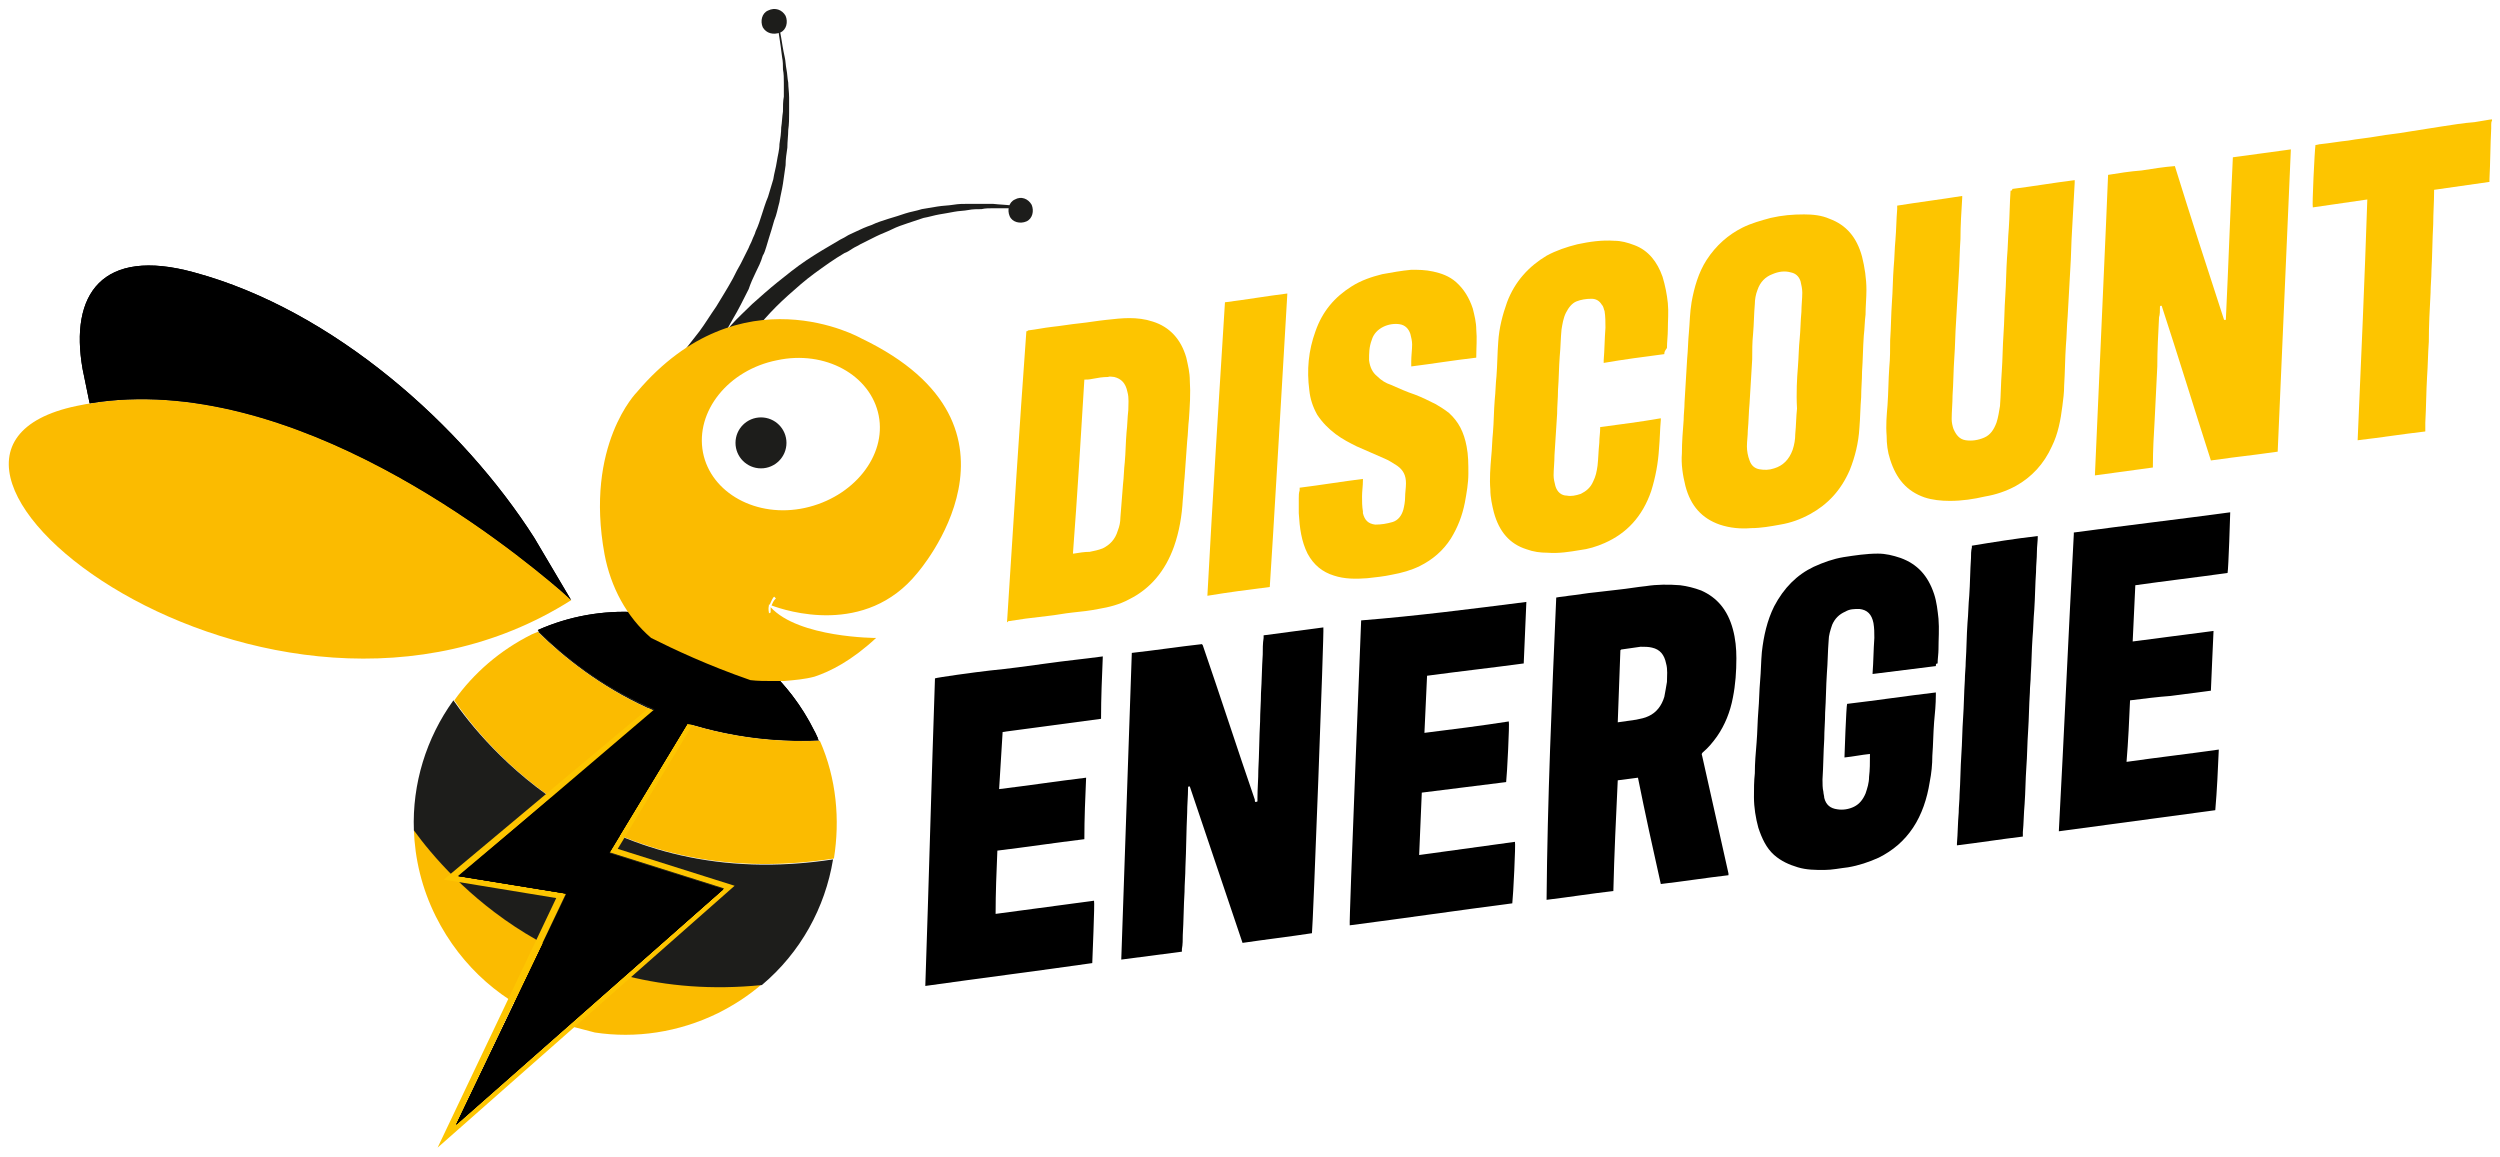 <?xml version="1.0" encoding="UTF-8"?>
<svg xmlns="http://www.w3.org/2000/svg" xmlns:xlink="http://www.w3.org/1999/xlink" version="1.1" id="Layer_1" x="0px" y="0px" width="284.5px" height="131.7px" viewBox="0 0 284.5 131.7" style="enable-background:new 0 0 284.5 131.7;" xml:space="preserve">
<style type="text/css">
	.st0{fill:#FFFFFF;stroke:#FFFFFF;stroke-width:1.005;stroke-miterlimit:10;}
	.st1{fill:#1D1D1B;}
	.st2{fill:#FBBB00;}
	.st3{fill:#FDC500;}
	.st4{opacity:0.28;}
	.st5{fill:none;}
</style>
<g>
	<path class="st0" d="M284,13.7c0-0.3-0.1-0.4-0.2-0.5c-0.1-0.1-0.2-0.1-0.4-0.1c-0.1,0-0.1,0-0.2,0c0,0,0,0,0,0   c-0.4,0.1-0.9,0.1-1.3,0.2l-1.5,0.2c-0.9,0.1-1.9,0.3-2.8,0.4c-0.6,0.1-1.3,0.2-1.9,0.3c-0.6,0.1-1.3,0.2-1.9,0.3   c-0.6,0.1-1.1,0.2-1.7,0.2c-0.6,0.1-1.1,0.2-1.7,0.2c-0.6,0.1-1.2,0.2-1.7,0.3c-0.6,0.1-1.1,0.2-1.7,0.2c-0.6,0.1-1.2,0.2-1.8,0.3   l-1.3,0.2c-0.1,0-0.3,0-0.4,0.1l-0.2,0c-0.2,0-0.4,0.2-0.4,0.4c0,0.3-0.4,6.8-0.3,7.2c0.1,0.3,0.3,0.4,0.6,0.4l5.6-0.8l-1.1,26.8   c0,0.1,0.1,0.3,0.2,0.4c0.1,0.1,0.2,0.1,0.3,0.1c0,0,0,0,0.1,0l7.7-1c0.2,0,0.4-0.2,0.4-0.5l0-0.1c0-0.1,0-0.1,0-0.2l0-0.3   c0-0.1,0-0.2,0-0.4l0.1-2c0-1.1,0.1-2.1,0.1-3.2c0-0.7,0.1-1.4,0.1-2.1l0.1-1.8c0.1-1.3,0.1-2.6,0.2-3.9l0.5-13l5.9-0.8   c0.2,0,0.4-0.2,0.4-0.5l0-0.1c0-0.1,0-0.2,0-0.2l0.1-1.9c0-1.3,0.1-2.6,0.1-3.9c0-0.1,0-0.2,0-0.3l0-0.1c0,0,0,0,0,0l0-0.1   C284,13.9,284,13.8,284,13.7z"></path>
	<path class="st0" d="M260.6,16.5l-6.6,0.9c-0.2,0-0.4,0.2-0.4,0.5l-0.7,16.2l-5-15.4c-0.1-0.2-0.3-0.4-0.5-0.3l-1.2,0.2   c-0.9,0.1-1.7,0.2-2.6,0.4c-0.5,0.1-0.9,0.1-1.4,0.2c-0.8,0.1-1.6,0.2-2.3,0.3c-0.2,0-0.4,0.2-0.4,0.4c0,0.3-1.6,33.9-1.5,34.4   c0,0.2,0.3,0.4,0.5,0.4c0,0,0,0,0.1,0l6.6-0.9c0.2,0,0.4-0.2,0.4-0.5l0-0.1c0-0.1,0-0.2,0-0.2l0.3-7c0.1-1.4,0.1-2.9,0.2-4.3   l0.2-4.7l4.9,15.5c0.1,0.2,0.3,0.4,0.5,0.3l7.6-1c0.2,0,0.4-0.2,0.4-0.5l1.5-34.4c0-0.1-0.1-0.3-0.2-0.4   C260.9,16.5,260.7,16.4,260.6,16.5z"></path>
	<path class="st0" d="M202.7,60.1c1.3-0.3,2.5-0.7,3.5-1.2c2.1-1.1,3.7-2.9,4.7-5.2c0.6-1.5,1-3.1,1.2-4.9c0.1-0.8,0.1-1.7,0.2-2.5   c0-0.3,0-0.6,0-0.9c0-0.6,0.1-1.2,0.1-1.8l0.3-5.2c0,0,0,0,0-0.1l0-0.7c0-0.6,0.1-1.2,0.1-1.8l0-0.5c0-0.7,0.1-1.5,0.1-2.3   c0-1.4-0.1-2.7-0.5-3.9c-0.7-2.3-2-3.9-4.1-4.6c-0.9-0.3-2-0.5-3.1-0.5c0,0,0,0,0,0c-1.2,0-2.4,0.1-3.9,0.4   c-1.2,0.2-2.3,0.6-3.3,1.1c-1.9,0.9-3.3,2.2-4.3,3.9c-0.9,1.4-1.5,3-1.8,5c-0.2,1.1-0.3,2.3-0.3,3.4c-0.1,1-0.1,2-0.2,3l-0.3,5.5   c0,0.5-0.1,1-0.1,1.5l-0.1,1c0,0.9-0.1,1.9-0.1,2.8c0,1.4,0.1,2.7,0.4,3.9c0.7,2.4,2.1,4,4.3,4.8c0.9,0.3,1.9,0.4,2.9,0.4   c0.3,0,0.5,0,0.8,0C200.4,60.5,201.6,60.3,202.7,60.1z M204.3,32.2c0.1,0.3,0.2,0.7,0.2,1.1c0,0.7,0,1.4-0.1,2.2   c0,0.7-0.1,1.3-0.1,2c0,0.4,0,0.7-0.1,1.1l-0.5,8.8c0,0.7-0.1,1.3-0.1,2c0,0.6-0.1,1.2-0.3,1.7c-0.3,1-0.9,1.5-1.7,1.8   c-0.6,0.2-1,0.2-1.4,0.1c-0.4-0.1-0.6-0.3-0.8-0.7c-0.2-0.4-0.2-0.8-0.2-1.4c0-0.6,0-1.1,0.1-1.8c0-0.7,0.1-1.4,0.1-2.1l0.4-7.2   c0-0.6,0.1-1.2,0.1-1.8l0-0.7c0-0.9,0.1-1.8,0.2-2.6c0-0.5,0.1-1,0.3-1.5c0.3-0.8,0.7-1.2,1.4-1.5c0.4-0.2,0.8-0.2,1.2-0.2   c0.2,0,0.4,0,0.6,0.1C203.7,31.5,204.1,31.6,204.3,32.2z"></path>
	<path class="st0" d="M229.8,55.7c2-1.1,3.4-2.6,4.4-4.7c0.6-1.4,1-3,1.2-4.8c0.1-0.7,0.1-1.4,0.2-2.3c0.1-1.1,0.1-2.3,0.2-3.4   l0.9-19.7c0-0.1,0-0.1,0-0.2l0-0.1c0-0.1-0.1-0.3-0.2-0.4c-0.1-0.1-0.3-0.1-0.4-0.1l-7.1,1c-0.2,0-0.4,0.2-0.4,0.5l0,0.1   c0,0.1,0,0.2,0,0.2l-1,21.7c0,0.9-0.1,1.8-0.1,2.7c0,0.7-0.1,1.3-0.3,1.8c-0.2,0.7-0.6,1.1-1.2,1.4c-0.6,0.3-1.2,0.4-1.8,0.3   c-0.5-0.1-0.8-0.4-1-1c-0.1-0.3-0.2-0.6-0.2-1c0-0.6,0-1.3,0-2c0-0.2,0-0.4,0-0.7c0-1,0.1-2,0.1-3l0.9-19.7c0-0.1,0-0.1,0-0.2   l0-0.1c0-0.1-0.1-0.3-0.2-0.4c-0.1-0.1-0.2-0.1-0.4-0.1l-7.4,1.1c-0.2,0-0.4,0.2-0.4,0.5l0,0.1c0,0.1,0,0.2,0,0.3l-1.1,22.6   c-0.1,1.1-0.1,2.1,0,3.2c0.1,1.1,0.2,2,0.5,2.8c0.7,2.4,2.1,3.9,4.2,4.6c0.9,0.3,1.9,0.5,3,0.5c0,0,0,0,0.1,0   c1.2,0,2.5-0.2,4.1-0.5C227.5,56.7,228.7,56.3,229.8,55.7z"></path>
	<path class="st0" d="M116.7,37.2L116.7,37.2c-0.3,0.1-0.4,0.3-0.4,0.5l-2.2,33.1c0,0.1,0,0.3,0.1,0.4c0.1,0.1,0.2,0.2,0.4,0.2l0,0   c0,0,0,0,0,0c0,0,0.1,0,0.1,0l2.9-0.4c0.5-0.1,1.1-0.1,1.6-0.2c1-0.1,1.9-0.3,2.9-0.4l0.7-0.1c0.7-0.1,1.5-0.2,2.2-0.3   c1.3-0.2,2.5-0.6,3.7-1.2c2.6-1.3,4.4-3.4,5.4-6.3c0.5-1.6,0.9-3.3,1-5.5c0-0.6,0.1-1.1,0.1-1.7l0.3-5c0.1-0.8,0.1-1.7,0.2-2.5   c0.1-1.6,0.2-3,0.1-4.4c-0.1-1-0.2-1.9-0.4-2.7c-0.7-2.3-2-3.8-4.1-4.5c-0.9-0.3-1.8-0.4-2.9-0.4c-0.8,0-1.7,0.1-2.7,0.2l-1.3,0.2   c-0.6,0.1-1.2,0.2-1.8,0.3c-0.5,0.1-1.1,0.2-1.6,0.2c-0.5,0.1-1,0.1-1.5,0.2c-0.5,0.1-0.9,0.1-1.4,0.2l-1.3,0.2   C116.8,37.1,116.7,37.1,116.7,37.2z M126.6,43.5c0.7,0.1,1,0.5,1.1,1.3c0.1,0.6,0.1,1.3,0.1,2c0,0.6-0.1,1.1-0.1,1.7l-0.1,0.9   c-0.1,1.1-0.1,2.2-0.2,3.4l-0.1,0.9c0,0.5-0.1,1.1-0.1,1.6l0,0.3c-0.1,1.2-0.2,2.3-0.3,3.5c0,0.4-0.1,0.9-0.3,1.3   c-0.3,0.8-0.7,1.4-1.4,1.7c-0.4,0.2-0.8,0.3-1.4,0.4c-0.4,0.1-0.9,0.1-1.3,0.2l0,0l1.2-18.8c0.2,0,0.3,0,0.5-0.1l0.3,0   c0.5-0.1,1-0.1,1.4-0.2C126.2,43.4,126.4,43.4,126.6,43.5z"></path>
	<path class="st0" d="M155.7,66.4L155.7,66.4c1-0.1,2-0.3,2.8-0.4c1.1-0.2,2.3-0.6,3.3-1.1c1.6-0.8,2.8-1.9,3.7-3.3   c0.8-1.2,1.3-2.6,1.7-4.2c0.2-1,0.3-2.1,0.4-3.4c0-1.2,0-2.2-0.2-3.2c-0.3-1.7-1-3.1-2.2-4.1c-0.5-0.4-1-0.7-1.6-1.1   c-0.8-0.5-1.7-0.9-2.5-1.2c-0.3-0.1-0.6-0.2-0.8-0.4c-0.6-0.3-1.2-0.5-1.9-0.8c-0.6-0.3-1.1-0.6-1.4-0.9c-0.4-0.4-0.7-0.9-0.7-1.5   c-0.1-0.7,0-1.4,0.2-2.1c0.2-0.6,0.5-1,1-1.2c0.5-0.2,1.1-0.3,1.6-0.2c0.3,0,0.6,0.1,0.8,0.7c0.1,0.3,0.2,0.7,0.2,1   c0,0.5,0,0.9,0,1.4l0,0.5c0,0.1,0,0.3,0,0.4l0,0.2c0,0.1,0.1,0.3,0.2,0.4c0.1,0.1,0.3,0.1,0.4,0.1l7.2-1c0.2,0,0.4-0.2,0.4-0.4l0,0   c0-0.1,0-0.1,0-0.1c0.1-0.9,0.1-2.1,0-3.2c-0.1-1-0.2-1.8-0.4-2.5c-0.4-1.4-1.1-2.5-2.1-3.3c-0.8-0.6-1.7-1-2.8-1.3   c-0.8-0.2-1.6-0.2-2.6-0.2c-1.1,0.1-2.2,0.2-3.3,0.5c-1.4,0.3-2.6,0.8-3.7,1.5c-2,1.2-3.5,3-4.3,5.3c-0.8,2.2-1,4.5-0.7,6.9   c0.1,1.1,0.4,2.1,1,3c0.5,0.9,1.2,1.7,2.2,2.3c0.7,0.5,1.5,1,2.5,1.4c0.6,0.3,1.2,0.5,1.8,0.8c0.5,0.2,1,0.4,1.4,0.6   c0.5,0.2,1,0.5,1.3,0.8c0.5,0.4,0.8,0.9,0.8,1.6c0,0.5,0,1.1-0.1,1.6c0,0.4-0.1,0.9-0.2,1.3c-0.1,0.6-0.4,0.9-0.9,1.1   c-0.6,0.2-1.2,0.3-1.7,0.3c-0.4,0-0.7-0.2-0.9-0.9c0,0,0-0.1,0-0.1c-0.1-0.4-0.1-0.9-0.1-1.5c0-0.4,0-0.7,0.1-1.1l0-0.7   c0-0.1,0-0.1,0-0.2l0-0.1c0-0.1-0.1-0.3-0.2-0.4c-0.1-0.1-0.3-0.1-0.4-0.1l-7.2,1c-0.2,0-0.4,0.2-0.4,0.5l0,0.1c0,0.1,0,0.1,0,0.2   l-0.1,0.9c0,0.5-0.1,1.1,0,1.8c0,1.4,0.2,3.2,1.1,4.8c0.7,1.3,1.8,2.2,3.2,2.7c0.8,0.3,1.8,0.4,2.8,0.4   C154.8,66.5,155.3,66.5,155.7,66.4z"></path>
	<path class="st0" d="M169.4,58.6L169.4,58.6c0.7,2.3,2,3.8,4.1,4.5c0.8,0.3,1.6,0.4,2.6,0.4c0.1,0,0.3,0,0.4,0   c1.2,0,2.3-0.2,3.4-0.3c1-0.2,2-0.5,2.9-0.9c2.7-1.2,4.5-3.2,5.6-6.2c0.5-1.5,0.8-3.1,1-5c0.1-0.8,0.1-1.6,0.1-2.3l0-0.9   c0-0.1,0-0.1,0-0.2l0-0.1c0-0.1-0.1-0.3-0.2-0.4c-0.1-0.1-0.3-0.1-0.4-0.1l-6.9,1c-0.2,0-0.4,0.2-0.4,0.4l0,0c0,0.1,0,0.1,0,0.2   l0,0.6c0,0.4,0,0.7-0.1,1.1l0,0.5c0,0.7-0.1,1.4-0.1,2.1c-0.1,0.6-0.2,1.1-0.4,1.6c-0.3,0.5-0.6,0.9-1.1,1.1   c-0.4,0.2-0.9,0.2-1.3,0.2c-0.3,0-0.7-0.1-0.9-0.8c-0.1-0.4-0.2-0.7-0.2-1c0-0.8,0-1.6,0.1-2.3c0.1-1.1,0.1-2.2,0.2-3.2l0.3-5   c0.1-1,0.1-2,0.2-3l0-0.6c0-0.8,0.1-1.6,0.1-2.3c0.1-0.7,0.2-1.2,0.4-1.7c0.2-0.5,0.5-0.8,1-1c0.5-0.2,1-0.3,1.5-0.3   c0.4,0,0.6,0.2,0.8,0.4c0.1,0.2,0.2,0.4,0.2,0.6c0.1,0.6,0.1,1.2,0.1,1.7c0,0.8-0.1,1.5-0.1,2.3l-0.1,1.3c0,0.1,0,0.1,0,0.2l0,0.1   c0,0.1,0.1,0.3,0.2,0.4s0.3,0.1,0.4,0.1l6.9-1c0.2,0,0.4-0.2,0.4-0.5l0-1c0-0.5,0-1,0.1-1.5c0.1-1.1,0.1-2.2,0-3.1   c-0.1-1.2-0.3-2.2-0.6-3.2c-0.7-1.9-1.8-3.3-3.5-3.9c-0.7-0.3-1.5-0.5-2.4-0.5c-1.3-0.1-2.6,0.1-4.3,0.4c-1.3,0.3-2.5,0.7-3.6,1.3   c-2.2,1.2-3.8,3.1-4.8,5.5c-0.6,1.4-0.9,3-1,4.6c-0.1,0.9-0.1,1.9-0.2,2.8c0,0.4,0,0.7-0.1,1.1c0,0.6-0.1,1.2-0.1,1.8l-0.4,7.8   c-0.1,1.1-0.1,2.3-0.1,3.4C169,56.9,169.2,57.8,169.4,58.6z"></path>
	<path class="st0" d="M137.3,68.2C137.4,68.2,137.4,68.2,137.3,68.2l2.7-0.4c1.5-0.2,3-0.4,4.6-0.6c0.2,0,0.4-0.2,0.4-0.4   c0.2-2,2-33.5,2-33.6c-0.1-0.3-0.3-0.4-0.6-0.4l-7.1,1c-0.2,0-0.4,0.2-0.4,0.5l-2.1,33.3c0,0.1,0,0.3,0.2,0.4   C137.1,68.2,137.2,68.2,137.3,68.2z"></path>
	<path class="st0" d="M150.5,70.9l-6.8,0.9c-0.2,0-0.4,0.2-0.4,0.5l0,0.1c0,0.1,0,0.1,0,0.2l0,0.8c0,0.4,0,0.8,0,1.1l-0.2,4.4   c0,0.5,0,1-0.1,1.5c0,0.5,0,1.1-0.1,1.6l-0.1,2.7c0,1-0.1,1.9-0.1,2.9c0,0.5,0,0.9,0,1.4l-5.3-15.7c0-0.1,0-0.1-0.1-0.2l0-0.1   c-0.1-0.2-0.3-0.3-0.5-0.3l-8,1c-0.2,0-0.4,0.2-0.4,0.5l-1.2,34.9c0,0.1,0.1,0.3,0.2,0.4c0.1,0.1,0.2,0.1,0.3,0.1c0,0,0,0,0.1,0   l6.9-0.9c0.2,0,0.4-0.2,0.4-0.5l0.6-16.6l5.3,15.8c0.1,0.2,0.3,0.4,0.5,0.3l7.9-1.1c0.2,0,0.4-0.2,0.4-0.5c0-0.3,1.4-34.6,1.2-35   C151,71,150.8,70.9,150.5,70.9z"></path>
	<path class="st0" d="M193.7,66.8c-0.8-0.3-1.6-0.6-2.6-0.7c-1.2-0.1-2.5-0.1-4,0.1c-1,0.1-2.1,0.3-3.1,0.4l-7,0.9   c-0.2,0-0.4,0.2-0.4,0.5l-1.4,34.5c0,0.1,0.1,0.3,0.2,0.4c0.1,0.1,0.2,0.1,0.3,0.1c0,0,0,0,0.1,0l7.6-1c0.2,0,0.4-0.2,0.4-0.5   l0.5-12.2l1.5-0.2l2.5,11.7c0.1,0.3,0.3,0.4,0.6,0.4l7.7-1c0.1,0,0.3-0.1,0.3-0.2c0.1-0.1,0.1-0.2,0.1-0.4l0-0.1c0-0.1,0-0.1,0-0.1   l-0.2-1.1c-0.9-4.1-1.8-8.2-2.7-12.3c0.6-0.5,1.2-1.2,1.6-1.9c0.9-1.3,1.5-2.8,1.9-4.6c0.3-1.5,0.5-3,0.5-4.6   c0-1.3-0.1-2.4-0.4-3.4C196.9,69.3,195.6,67.7,193.7,66.8z M189.2,77.5c0,0.6-0.1,1.1-0.2,1.6c-0.2,0.9-0.7,1.6-1.5,1.9   c-0.4,0.2-0.8,0.3-1.3,0.4c-0.5,0.1-0.9,0.1-1.4,0.2l-0.1,0l0.3-7.2l0.2,0c0.6-0.1,1.1-0.1,1.7-0.2c0.4,0,0.7,0,1.1,0.1   c0.7,0.2,1.1,0.6,1.2,1.4C189.2,76.2,189.2,76.9,189.2,77.5z"></path>
	<path class="st0" d="M220.4,67.2c-0.7-2.2-2.1-3.7-4.1-4.4c-0.8-0.3-1.7-0.5-2.7-0.5c-1.2,0-2.4,0.1-4,0.4   c-1.3,0.2-2.5,0.6-3.5,1.2c-2.1,1.1-3.7,2.6-4.8,4.7c-0.8,1.6-1.3,3.4-1.5,5.4c-0.1,0.8-0.1,1.7-0.2,2.5c0,0.3,0,0.5,0,0.8   c0,0.8-0.1,1.5-0.1,2.3l-0.3,5.7c0,0.8-0.1,1.6-0.1,2.5l0,0.2c0,0.8-0.1,1.7-0.1,2.6c0,1.3,0.2,2.5,0.5,3.6c0.4,1.4,1,2.5,1.9,3.3   c0.8,0.8,1.8,1.3,2.9,1.6c0.8,0.2,1.6,0.3,2.5,0.3c0.2,0,0.4,0,0.6,0c0.9,0,1.9-0.2,2.8-0.3c1.4-0.2,2.6-0.6,3.7-1.1   c1.7-0.8,3.1-2,4.1-3.5c1-1.5,1.6-3.2,2-5.4c0.1-0.9,0.2-1.9,0.3-3.1c0-0.9,0.1-1.8,0.1-2.7l0.2-4.1c0-0.1,0-0.1,0-0.2l0-0.1   c0-0.1-0.1-0.3-0.2-0.4c-0.1-0.1-0.3-0.1-0.4-0.1L210,79.6c-0.2,0-0.4,0.2-0.4,0.4c-0.1,0.3-0.3,6-0.3,6.3c0.1,0.3,0.3,0.4,0.6,0.4   l2.3-0.3l0,0.2c0,0.6-0.1,1.2-0.1,1.7c0,0.7-0.2,1.2-0.4,1.7c-0.2,0.6-0.6,1-1.1,1.3c-0.5,0.2-1,0.3-1.6,0.3c-0.3,0-0.8-0.2-1-0.9   c0-0.2-0.1-0.4-0.1-0.6c0-0.5-0.1-0.9-0.1-1.4c0-1.1,0.1-2.3,0.1-3.4l0.3-5.4c0.1-1.1,0.1-2.2,0.2-3.2l0-0.8c0-1,0.1-1.9,0.1-2.9   c0-0.6,0.2-1.2,0.4-1.7c0.2-0.6,0.6-1,1.2-1.2c0.5-0.2,0.9-0.3,1.4-0.2c0.5,0,1,0.2,1.2,1.2c0.1,0.5,0.1,1,0.1,1.6   c0,0.9-0.1,1.7-0.1,2.6l-0.1,1.4c0,0.1,0,0.1,0,0.2l0,0c0,0.1,0.1,0.3,0.2,0.3c0.1,0.1,0.2,0.1,0.4,0.1l7.2-0.9   c0.2,0,0.4-0.2,0.4-0.5l0-0.2c0-0.1,0-0.2,0-0.4l0.1-1.6c0.1-1.1,0.1-2.3,0-3.5C220.9,69.1,220.7,68.1,220.4,67.2z"></path>
	<path class="st0" d="M125.3,74.2l-2.1,0.3c-1.4,0.2-2.9,0.4-4.3,0.5c-0.7,0.1-1.4,0.2-2.1,0.3c-1.4,0.2-2.9,0.4-4.3,0.5   c-0.1,0-6.2,0.7-6.5,0.9c-0.2,0.1-0.3,0.2-0.3,0.4l-1.1,35c0,0.1,0.1,0.3,0.2,0.4c0.1,0.1,0.2,0.1,0.3,0.1c0,0,0,0,0.1,0l19-2.6   c0.2,0,0.4-0.2,0.4-0.4c0.1-0.3,0.3-6.9,0.2-7.3c-0.1-0.3-0.3-0.4-0.6-0.4c-1.8,0.2-3.5,0.5-5.3,0.7c-1.7,0.2-3.5,0.5-5.3,0.7   l0.2-6.2c1.4-0.2,2.8-0.4,4.2-0.6c1.8-0.2,3.5-0.5,5.3-0.7c0.2,0,0.4-0.2,0.4-0.5l0.2-7c0-0.1-0.1-0.3-0.2-0.4   c-0.1-0.1-0.3-0.1-0.4-0.1l-9.3,1.2l0.2-5.6l10.8-1.4c0.2,0,0.4-0.2,0.4-0.5l0.2-7.1c0-0.1-0.1-0.3-0.2-0.4   C125.6,74.2,125.5,74.1,125.3,74.2z"></path>
	<path class="st0" d="M173.6,68L155,70.4c-0.2,0-0.4,0.2-0.4,0.5c-0.2,2.2-1.3,34.8-1.3,34.9c0.1,0.2,0.3,0.4,0.5,0.4c0,0,0,0,0.1,0   l18.5-2.5c0.2,0,0.4-0.2,0.4-0.4c0-0.4,0.3-6.8,0.2-7.2c-0.1-0.2-0.3-0.4-0.6-0.4l-10.3,1.4l0.2-6.1l1.1-0.1   c1.1-0.1,2.2-0.3,3.3-0.4l0.9-0.1c1.3-0.2,2.6-0.3,3.9-0.5c0.2,0,0.4-0.2,0.4-0.4c0-0.4,0.3-6.7,0.2-7.1c-0.1-0.2-0.3-0.4-0.6-0.4   l-9,1.2l0.2-5.5l10.6-1.4c0.2,0,0.4-0.2,0.4-0.5l0.3-7c0-0.1-0.1-0.3-0.2-0.4C173.9,68,173.8,68,173.6,68z"></path>
	<path class="st0" d="M253.9,57.7L236.1,60c-0.2,0-0.4,0.2-0.4,0.4l0,0.1c0,0.1,0,0.1,0,0.2c-0.6,11.2-1.1,22.5-1.7,33.7   c0,0.1,0,0.1,0,0.2c0,0.1,0.1,0.2,0.1,0.3l0,0.1c0.1,0.1,0.2,0.1,0.4,0.1c0,0,0,0,0.1,0l17.8-2.4c0.2,0,0.4-0.2,0.4-0.5l0.4-6.9   c0-0.1-0.1-0.3-0.2-0.4c-0.1-0.1-0.3-0.1-0.4-0.1l-9.9,1.3l0.3-6l0.9-0.1c1.1-0.1,2.2-0.3,3.3-0.4c1.1-0.1,2.2-0.3,3.3-0.4l1.3-0.2   c0.2,0,0.4-0.2,0.4-0.4c0,0,0.4-6.6,0.3-7c-0.1-0.3-0.3-0.4-0.6-0.4l-1.4,0.2c-1.1,0.1-2.1,0.3-3.2,0.4c-0.6,0.1-1.2,0.2-1.8,0.2   c-0.8,0.1-1.5,0.2-2.3,0.3l0.3-5.4l10.1-1.3c0.2,0,0.4-0.2,0.4-0.4c0.1-0.5,0.4-6.7,0.3-7.1C254.4,57.8,254.2,57.7,253.9,57.7z"></path>
	<path class="st0" d="M231.8,60.5l-7.6,1c-0.2,0-0.4,0.2-0.4,0.5l0,0.1c0,0.1,0,0.1,0,0.2c0,0,0,0,0,0L223,78.9   c0,0.9-0.1,1.8-0.1,2.7l-0.2,4.2c-0.1,1.5-0.1,3-0.2,4.5l-0.1,2.1c-0.1,1.2-0.1,2.4-0.2,3.5c0,0.1,0,0.1,0,0.2l0,0.1   c0,0.1,0.1,0.3,0.2,0.4c0.1,0.1,0.2,0.1,0.3,0.1c0,0,0,0,0.1,0l7.5-1c0.2,0,0.4-0.2,0.4-0.5l0-0.2c0-0.1,0-0.2,0-0.3l0.1-1.4   c0-0.6,0.1-1.2,0.1-1.8l0.1-1.9c0-0.7,0.1-1.5,0.1-2.2c0-0.8,0.1-1.5,0.1-2.3l0.8-15.6c0.1-1.4,0.1-2.8,0.2-4.3l0.1-1   c0-0.4,0-0.9,0.1-1.3c0-0.4,0-0.8,0.1-1.2l0-0.6c0-0.1-0.1-0.3-0.2-0.4C232.1,60.5,232,60.5,231.8,60.5z"></path>
	<path class="st0" d="M65.4,68l-4.2-7.2c-2.8-4.4-6.5-8.9-10.5-12.9c-1.1-1.1-2.3-2.2-3.5-3.3c-0.8-0.7-1.6-1.4-2.5-2.1   c-0.4-0.3-0.8-0.7-1.3-1c-6.8-5.3-14.1-9.1-21.2-11.1c-3.3-0.9-6.1-1-8.3-0.4c-4.4,1.2-6.3,5.6-5.1,12l0.7,3.4   c-0.3,0.1-0.6,0.1-0.9,0.2c-5.9,1.2-7.6,3.9-8,6c-0.8,4.2,2.9,9.5,9.9,14.4c7,4.8,16.2,8.2,25.1,9.1c1.9,0.2,3.8,0.3,5.7,0.3   c8.7,0,16.9-2.3,23.9-6.7C65.5,68.6,65.5,68.3,65.4,68z"></path>
	<path class="st0" d="M104.7,65.7c0.3-0.3,6.5-7.5,4.9-15.4c-1-4.9-4.8-9-11.4-12.2c-0.3-0.2-4.5-2.4-10.1-2.2c0.6-0.6,1.3-1.3,2-2   c0.8-0.7,1.7-1.5,3-2.5c1-0.8,2.2-1.6,3.3-2.3c0.1-0.1,0.2-0.1,0.3-0.2c0.2-0.1,0.4-0.2,0.5-0.3l0.9-0.5c0.4-0.2,0.8-0.4,1.2-0.6   c0.2-0.1,0.4-0.2,0.6-0.3c0.4-0.2,0.8-0.4,1.2-0.5c0.2-0.1,0.4-0.2,0.6-0.3c0.6-0.2,1.2-0.4,1.8-0.7l0.1,0c0.2-0.1,0.5-0.1,0.7-0.2   c0.4-0.1,0.8-0.2,1.1-0.3l1.7-0.4l1.7-0.3c0.3-0.1,0.7-0.1,1-0.1c0.2,0,0.4,0,0.6-0.1c0.4-0.1,0.9-0.1,1.3-0.1l0.1,0   c0.2,0,0.3,0,0.5,0c0.3,0,0.6,0,0.8,0c0.3,0,0.6,0,0.9,0c0,0,0,0,0,0c0,0.3,0.1,0.6,0.2,0.8c0.5,0.9,1.6,1.3,2.6,0.9   c0.5-0.2,0.8-0.6,1-1.1c0.2-0.5,0.1-1-0.1-1.5c-0.2-0.5-0.6-0.8-1.1-1c-0.5-0.2-1-0.1-1.5,0.1c-0.2,0.1-0.4,0.3-0.6,0.5   c-0.2,0-0.3,0-0.5,0c-0.3,0-0.6,0-0.9-0.1c-0.3,0-0.6,0-0.9,0c-0.2,0-0.3,0-0.5,0l-0.1,0c-0.5,0-0.9,0-1.4,0c-0.2,0-0.4,0-0.6,0   c-0.4,0-0.7,0-1.1,0.1l-1.8,0.2l-1.9,0.3c-0.4,0.1-0.8,0.2-1.3,0.3l-0.7,0.2l-0.1,0c-0.6,0.2-1.2,0.4-1.9,0.6   c-0.2,0.1-0.4,0.2-0.7,0.2c-0.4,0.2-0.9,0.3-1.3,0.5c-0.2,0.1-0.4,0.2-0.6,0.3c-0.4,0.2-0.9,0.4-1.3,0.6l-1,0.5   c-0.2,0.1-0.4,0.2-0.6,0.3c-0.1,0.1-0.2,0.1-0.3,0.2c-1.3,0.7-2.5,1.5-3.7,2.2c-1.4,1-2.4,1.7-3.3,2.5c-1.1,0.9-2.1,1.8-2.9,2.6   c-0.4,0.3-0.7,0.7-1,1c0.4-0.8,0.8-1.6,1.2-2.4c0.2-0.5,0.5-1,0.7-1.5l0.2-0.4c0.1-0.2,0.2-0.4,0.3-0.7c0.2-0.4,0.4-0.9,0.5-1.3   l0.4-1c0.1-0.2,0.2-0.4,0.2-0.7l0.1-0.3c0.2-0.6,0.4-1.2,0.6-1.8l0.1-0.2c0.1-0.5,0.3-0.9,0.4-1.4c0.1-0.2,0.1-0.5,0.2-0.7   c0.1-0.6,0.3-1.3,0.4-1.9l0-0.2c0-0.2,0.1-0.5,0.1-0.7c0.1-0.4,0.2-0.9,0.2-1.4c0-0.2,0.1-0.5,0.1-0.7c0.1-0.4,0.1-0.9,0.2-1.3   c0-0.2,0-0.5,0.1-0.7c0-0.4,0.1-0.9,0.1-1.3c0-0.2,0-0.4,0-0.7c0-0.4,0-0.8,0-1.2l0-1.8c0-0.4,0-0.8-0.1-1.1l0-0.5   c0-0.4-0.1-0.8-0.1-1.2c0-0.1,0-0.2,0-0.4c0-0.2,0-0.3-0.1-0.5c0-0.3-0.1-0.6-0.1-0.9c-0.1-0.3-0.1-0.6-0.2-0.9   c-0.1-0.5-0.2-0.9-0.3-1.3l-0.1-0.2c0.6-0.6,0.7-1.5,0.4-2.2c-0.2-0.5-0.6-0.8-1.1-1c-0.5-0.2-1-0.1-1.5,0.1   c-0.9,0.5-1.3,1.6-0.9,2.6c0.4,0.7,1.2,1.1,1.9,1.1c0.1,0.4,0.1,0.8,0.2,1.2c0,0.3,0.1,0.6,0.1,0.9c0,0.3,0,0.5,0.1,0.8   c0,0.2,0,0.3,0,0.5c0,0.1,0,0.3,0,0.4c0,0.4,0,0.7,0,1.1l0,0.6c0,0.3,0,0.7,0,1l-0.1,1.7c0,0.4-0.1,0.8-0.1,1.2   c0,0.2,0,0.4-0.1,0.7c0,0.4-0.1,0.8-0.2,1.2c0,0.2-0.1,0.5-0.1,0.7c-0.1,0.4-0.1,0.8-0.2,1.2c0,0.2-0.1,0.5-0.1,0.7   c-0.1,0.4-0.2,0.8-0.3,1.3c-0.1,0.2-0.1,0.5-0.2,0.7l-0.1,0.2c-0.2,0.6-0.3,1.2-0.5,1.7c-0.1,0.2-0.2,0.5-0.2,0.7   c-0.1,0.4-0.3,0.8-0.4,1.2l-0.1,0.3c-0.2,0.6-0.4,1.1-0.6,1.7l-0.1,0.3c-0.1,0.2-0.2,0.4-0.2,0.6l-0.4,0.9   c-0.2,0.4-0.4,0.8-0.5,1.2c-0.1,0.2-0.2,0.4-0.3,0.6L83.8,30c-0.3,0.5-0.5,0.9-0.7,1.4c-0.6,1.1-1.2,2.2-1.9,3.2   c-0.6,1-1.3,1.9-1.9,2.7c-0.5,0.7-1,1.3-1.4,1.8c-2,1.3-4,3.1-5.7,5.1c-0.2,0.2-1.6,1.7-2.8,4.7c-1.1,2.9-2.2,7.7-1,14.2   c0.4,2.1,1.2,4.2,2.3,6c-0.1,0-0.1,0-0.2,0c-0.1,0-0.2,0-0.2,0l0,0c-0.3,0-0.5,0-0.8,0l0,0c-0.1,0-0.2,0-0.3,0   c-0.3,0-0.6,0.1-0.9,0.1l-0.3,0c-0.3,0-0.6,0.1-0.9,0.1l-0.2,0c-0.3,0.1-0.7,0.1-1,0.2l-0.2,0.1c-0.3,0.1-0.7,0.2-1,0.3l-0.2,0   c-0.3,0.1-0.6,0.2-0.9,0.3l-0.2,0.1c-0.3,0.1-0.7,0.2-1,0.4L62,71c-0.4,0.2-0.7,0.3-1,0.4l-0.1,0.1c-0.2,0.1-0.4,0.2-0.6,0.3   c-3.6,1.8-6.7,4.4-9,7.6c-3.1,4.4-4.8,9.7-4.6,15.1c0.1,3.5,1,7,2.5,10.1c1.9,3.8,4.7,7,8.2,9.4l-7.8,16.4c-0.1,0.2,0,0.5,0.2,0.6   c0.1,0.1,0.2,0.1,0.3,0.1c0.1,0,0.2,0,0.3-0.1l15.3-13.5l2,0.5c0,0,0,0,0,0c4.9,0.7,9.9-0.1,14.3-2.3c1.8-0.9,3.5-2,5.1-3.3   c4.4-3.7,7.3-8.9,8.3-14.6c0.8-4.7,0.2-9.4-1.7-13.7c-0.2-0.4-0.3-0.8-0.5-1.2c-0.1-0.3-0.3-0.6-0.5-1c0-0.1-0.1-0.2-0.1-0.3   c-0.2-0.3-0.3-0.6-0.5-0.8l-0.1-0.1c-0.2-0.3-0.4-0.6-0.6-0.9l-0.2-0.2c-0.2-0.2-0.3-0.5-0.5-0.7l-0.1-0.2   c-0.2-0.2-0.4-0.5-0.6-0.7c1-0.1,2-0.2,2.9-0.4c0,0,0,0,0.1,0c2.3-0.8,4.7-2.3,7.2-4.5c0.2-0.1,0.2-0.4,0.1-0.6   c-0.1-0.2-0.3-0.3-0.5-0.3c-0.1,0-6.2,0-9.9-2C93.4,71,100,71.4,104.7,65.7z"></path>
</g>
<g>
	<g>
		<g id="XMLID_234_">
			<g id="XMLID_246_">
				<path id="XMLID_251_" class="st1" d="M93.2,84.3c-0.2-0.4-0.3-0.8-0.5-1.1C86.9,71.5,73,66.6,61.2,71.9      C67.2,77.8,77.6,84.9,93.2,84.3z"></path>
				<g id="XMLID_248_">
					<path id="XMLID_250_" class="st2" d="M67.7,117.5c4.6,0.7,9.5,0,14-2.2c1.8-0.9,3.5-2,5-3.3c-23,2.3-35.6-12.1-39.6-17.6       c0.1,3.3,0.9,6.7,2.5,9.9c2.9,5.8,7.8,10,13.5,12L67.7,117.5z"></path>
					<path id="XMLID_249_" class="st2" d="M61.2,71.9c-0.2,0.1-0.5,0.2-0.7,0.3c-3.6,1.8-6.6,4.4-8.8,7.5c3.3,4.9,17,22.1,43.2,18       c0.7-4.4,0.3-9.1-1.6-13.4C77.6,84.9,67.2,77.8,61.2,71.9z"></path>
				</g>
				<path id="XMLID_247_" class="st1" d="M51.6,79.7c-3.1,4.3-4.7,9.5-4.5,14.8c4,5.5,16.7,19.9,39.6,17.6c4.4-3.7,7.2-8.8,8.1-14.3      C68.7,101.8,55,84.6,51.6,79.7z"></path>
			</g>
			<path id="XMLID_244_" class="st2" d="M63.8,67.2c-5.8-5.1-31.6-26-55.1-21C-18,51.8,30.6,90.1,65,68.3     C65,68.3,64.6,67.9,63.8,67.2"></path>
		</g>
		<g>
			<path class="st3" d="M78.3,82.3L69.4,97l13,4.1L51.9,128l12.5-26.3l-12.3-2l22.4-18.8c-0.2-0.1-0.5-0.2-0.7-0.3l-23.3,19.5     l12.8,2.1l-13.5,28.4l33.8-29.8l-13.3-4.2l8.5-14.1C78.7,82.5,78.5,82.4,78.3,82.3z"></path>
			<path class="st3" d="M83.8,73.2l-0.1,0.1c0,0,0,0,0,0L83.8,73.2z"></path>
			<path d="M83.8,73.2l-0.1,0.1c0,0,0,0,0,0L83.8,73.2z"></path>
			<path class="st3" d="M52.2,99.7l12.3,2L51.9,128l30.4-26.8l-13-4.1l8.9-14.7c-1.3-0.4-2.5-0.9-3.7-1.4L52.2,99.7z"></path>
			<path d="M52.2,99.7l12.3,2L51.9,128l30.4-26.8l-13-4.1l8.9-14.7c-1.3-0.4-2.5-0.9-3.7-1.4L52.2,99.7z"></path>
			<path d="M92.6,83.1c-2-4-4.9-7.2-8.4-9.5c-0.2-0.1-0.4-0.2-0.6-0.4c0,0,0,0,0,0c-0.2-0.1-0.4-0.2-0.6-0.4     c-6.5-3.7-14.6-4.3-21.8-1.1c3,3,7.2,6.3,12.6,8.7c0.2,0.1,0.5,0.2,0.7,0.3c1.2,0.5,2.4,1,3.7,1.4c0.2,0.1,0.4,0.1,0.7,0.2     c4.2,1.2,8.9,2,14.2,1.7C93,83.9,92.8,83.5,92.6,83.1z"></path>
		</g>
		<path d="M52.2,99.7l12.3,2L51.9,128l30.4-26.8l-13-4.1l8.9-14.7c-1.3-0.4-2.5-0.9-3.7-1.4L52.2,99.7z"></path>
		<path d="M52.2,99.7l12.3,2L51.9,128l30.4-26.8l-13-4.1l8.9-14.7c-1.3-0.4-2.5-0.9-3.7-1.4L52.2,99.7z"></path>
		<path d="M78.9,82.5c4.2,1.2,8.9,2,14.2,1.7c-0.2-0.4-0.3-0.8-0.5-1.1c-2-4-4.9-7.2-8.4-9.5c-0.2-0.1-0.4-0.2-0.6-0.4c0,0,0,0,0,0    c-0.2-0.1-0.4-0.2-0.6-0.4c-6.5-3.7-14.6-4.3-21.8-1.1c3,3,7.2,6.3,12.6,8.7c0.2,0.1,0.5,0.2,0.7,0.3L52.2,99.7l12.3,2L51.9,128    l30.4-26.8l-13-4.1l8.9-14.7C78.5,82.4,78.7,82.5,78.9,82.5z"></path>
		<g>
			<path d="M63.8,67.2L63.8,67.2c0.8,0.7,1.2,1.1,1.2,1.1l-4.2-7.1C52.7,48.5,38,35.3,22.1,31C11.6,28.1,7.9,33.5,9.4,42l0.8,3.9     C33.3,42.1,58.1,62.3,63.8,67.2z"></path>
		</g>
		<path d="M83.8,73.2l-0.1,0.1c0,0,0,0,0,0L83.8,73.2z"></path>
		<g>
			<path d="M63.8,67.2L63.8,67.2c0.8,0.7,1.2,1.1,1.2,1.1l-4.2-7.1C52.7,48.5,38,35.3,22.1,31C11.6,28.1,7.9,33.5,9.4,42l0.8,3.9     C33.3,42.1,58.1,62.3,63.8,67.2z"></path>
		</g>
	</g>
	<g class="st4">
		
			<image style="overflow:visible;" width="533" height="459" transform="matrix(0.24 0 0 0.24 -27.079 -5.769)">
		</image>
	</g>
	<g id="cbOq4Y.tif_8_">
		<g>
			<path class="st3" d="M283.5,14.2c0,0.1,0,0.3,0,0.4c-0.1,1.9-0.1,3.9-0.2,5.8c0,0.1,0,0.2,0,0.3c-2.1,0.3-4.2,0.6-6.3,0.9     c0,0.1,0,0.1,0,0.2c0,1.2-0.1,2.5-0.1,3.7c-0.1,1.8-0.1,3.5-0.2,5.3c0,0.8-0.1,1.7-0.1,2.5c-0.1,1.9-0.2,3.7-0.2,5.6     c-0.1,1.3-0.1,2.6-0.2,4c-0.1,1.7-0.1,3.4-0.2,5.2c0,0.2,0,0.5,0,0.7c0,0.1,0,0.2,0,0.3c-2.6,0.3-5.1,0.7-7.7,1     c0.4-9.2,0.8-18.3,1.1-27.4l-6.2,0.9c-0.1-0.2,0.2-6.4,0.3-7.1c0.2,0,0.4-0.1,0.6-0.1c1-0.1,2.1-0.3,3.1-0.4     c1.1-0.2,2.3-0.3,3.4-0.5c1.1-0.2,2.3-0.3,3.4-0.5c1.3-0.2,2.5-0.4,3.8-0.6c1.3-0.2,2.5-0.4,3.8-0.5c0.6-0.1,1.2-0.2,1.8-0.3     c0,0,0.1,0,0.1,0c0,0,0.1-0.1,0.1,0.1C283.5,13.9,283.5,14,283.5,14.2z"></path>
			<path class="st3" d="M253.1,36.4c0.1,0,0.1,0,0.2,0c0.3-6.2,0.5-12.3,0.8-18.5c2.2-0.3,4.4-0.6,6.6-0.9     c-0.5,11.5-1,22.9-1.5,34.4c-4.3,0.6-3.3,0.4-7.6,1c-1.9-5.9-3.7-11.8-5.6-17.6c-0.2,0-0.2,0-0.2,0.2c0,0.4,0,0.8-0.1,1.1     c-0.1,1.9-0.2,3.8-0.2,5.6c-0.1,2-0.2,4.1-0.3,6.1c-0.1,1.7-0.2,3.4-0.2,5.1c0,0.1,0,0.2,0,0.3c-2.2,0.3-4.4,0.6-6.6,0.9     c0-0.3,1.5-33.5,1.5-34.2c1.2-0.2,2.5-0.4,3.8-0.5c1.3-0.2,2.5-0.4,3.8-0.5C249.3,24.7,251.2,30.6,253.1,36.4z"></path>
			<path class="st3" d="M212.1,38.2c-0.1,1.4-0.1,2.7-0.2,4.1c0,1-0.1,1.9-0.1,2.9c-0.1,1.2-0.1,2.3-0.2,3.5     c-0.1,1.7-0.5,3.3-1.1,4.8c-1,2.3-2.5,3.9-4.5,5c-1.1,0.6-2.2,1-3.4,1.2c-1.1,0.2-2.2,0.4-3.3,0.4c-1.2,0.1-2.4,0-3.6-0.4     c-2-0.7-3.3-2.1-3.9-4.4c-0.3-1.2-0.5-2.5-0.4-3.7c0-1.3,0.1-2.5,0.2-3.8c0-0.7,0.1-1.3,0.1-2c0.1-1.7,0.2-3.3,0.3-5     c0.1-1,0.1-2,0.2-3c0.1-1.1,0.1-2.2,0.3-3.4c0.3-1.7,0.8-3.4,1.7-4.8c1.1-1.7,2.5-2.9,4.1-3.7c1-0.5,2.1-0.8,3.2-1.1     c1.3-0.3,2.5-0.4,3.8-0.4c1,0,2,0.1,2.9,0.5c1.9,0.7,3.1,2.1,3.7,4.3c0.3,1.2,0.5,2.5,0.5,3.8c0,0.9-0.1,1.9-0.1,2.8     C212.2,36.5,212.2,37.4,212.1,38.2C212.1,38.2,212.1,38.2,212.1,38.2z M204.6,41.8c0.1-1.3,0.1-2.3,0.2-3.2     c0.1-1,0.1-2.1,0.2-3.1c0-0.7,0.1-1.5,0.1-2.2c0-0.4-0.1-0.9-0.2-1.3c-0.2-0.6-0.6-0.9-1.1-1c-0.7-0.2-1.4-0.1-2.1,0.2     c-0.8,0.3-1.4,0.9-1.7,1.8c-0.2,0.5-0.3,1.1-0.3,1.6c-0.1,1.1-0.1,2.3-0.2,3.4c-0.1,1-0.1,1.9-0.1,2.9c-0.1,1.7-0.2,3.4-0.3,5     c-0.1,1-0.1,2.1-0.2,3.1c0,0.6-0.1,1.2-0.1,1.8c0,0.5,0.1,1.1,0.3,1.6c0.2,0.6,0.6,0.9,1.1,1c0.6,0.1,1.1,0.1,1.7-0.1     c1-0.3,1.7-1,2.1-2.1c0.2-0.6,0.3-1.2,0.3-1.8c0.1-1,0.1-2,0.2-2.9C204.4,44.7,204.5,43,204.6,41.8z"></path>
			<path class="st3" d="M229,21.5c2.4-0.3,4.7-0.7,7.1-1c0,0.1,0,0.2,0,0.3c-0.1,1.8-0.2,3.6-0.3,5.4c-0.1,1.5-0.1,3-0.2,4.4     c-0.1,1.8-0.2,3.6-0.3,5.4c-0.1,1.1-0.1,2.2-0.2,3.3c-0.1,1.5-0.1,3-0.2,4.6c0,0.8-0.1,1.5-0.2,2.3c-0.2,1.6-0.5,3.2-1.2,4.6     c-0.9,2-2.3,3.5-4.1,4.5c-1.1,0.6-2.3,1-3.5,1.2c-1.3,0.3-2.6,0.5-4,0.5c-1,0-2-0.1-2.9-0.4c-2-0.7-3.2-2.1-3.9-4.3     c-0.3-0.9-0.4-1.8-0.4-2.7c-0.1-1.2,0-2.3,0.1-3.5c0.1-1.4,0.1-2.9,0.2-4.3c0.1-1,0.1-2.1,0.1-3.1c0.1-1.4,0.1-2.9,0.2-4.3     c0.1-1.3,0.1-2.7,0.2-4c0.1-1,0.1-2.1,0.2-3.1c0.1-1.2,0.1-2.3,0.2-3.5c0-0.1,0-0.2,0-0.4c2.5-0.4,4.9-0.7,7.4-1.1     c0,0.1,0,0.1,0,0.2c-0.1,1.6-0.2,3.2-0.2,4.7c-0.1,1.4-0.1,2.8-0.2,4.2c-0.1,1.7-0.2,3.5-0.3,5.2c-0.1,1.4-0.1,2.8-0.2,4.1     c-0.1,1.4-0.1,2.9-0.2,4.3c0,0.9-0.1,1.8-0.1,2.7c0,0.4,0.1,0.8,0.2,1.1c0.3,0.7,0.7,1.2,1.4,1.3c0.7,0.1,1.4,0,2.1-0.3     c0.7-0.3,1.1-0.9,1.4-1.7c0.2-0.6,0.3-1.3,0.4-1.9c0.1-1.3,0.1-2.6,0.2-3.9c0.1-1.4,0.1-2.9,0.2-4.3c0.1-1.4,0.1-2.9,0.2-4.3     c0.1-1.5,0.1-2.9,0.2-4.4c0.1-1.1,0.1-2.2,0.2-3.3c0.1-1.4,0.1-2.8,0.2-4.3C229,21.7,229,21.6,229,21.5z"></path>
			<path class="st3" d="M114.6,70.8c0.7-11,1.4-22.1,2.2-33.1c0.1,0,0.1,0,0.2-0.1c0.9-0.1,1.8-0.3,2.7-0.4c1-0.1,2.1-0.3,3.1-0.4     c1-0.1,2.1-0.3,3.1-0.4c0.9-0.1,1.8-0.2,2.6-0.2c0.9,0,1.8,0.1,2.7,0.4c1.9,0.6,3.2,2,3.8,4.1c0.2,0.9,0.4,1.7,0.4,2.6     c0.1,1.5,0,2.9-0.1,4.4c-0.1,0.8-0.1,1.7-0.2,2.5c-0.1,1.4-0.2,2.8-0.3,4.2c-0.1,0.8-0.1,1.6-0.2,2.5c-0.1,1.8-0.4,3.6-1,5.3     c-1,2.8-2.7,4.8-5.1,6c-1.1,0.6-2.3,0.9-3.5,1.1c-1,0.2-1.9,0.3-2.9,0.4c-1,0.1-1.9,0.3-2.9,0.4c-0.8,0.1-1.7,0.2-2.5,0.3     c-0.7,0.1-1.3,0.2-2,0.3C114.7,70.8,114.7,70.8,114.6,70.8z M123.4,43.2c-0.4,6.6-0.8,13.2-1.3,19.8c0.1,0,0.1,0,0.1,0     c0.6-0.1,1.2-0.2,1.8-0.2c0.5-0.1,1-0.2,1.5-0.4c0.8-0.4,1.4-1,1.7-2c0.2-0.5,0.3-1,0.3-1.5c0.1-1.3,0.2-2.5,0.3-3.8     c0.1-0.8,0.1-1.7,0.2-2.5c0.1-1.1,0.1-2.2,0.2-3.4c0.1-0.8,0.1-1.7,0.2-2.5c0-0.7,0.1-1.4-0.1-2.1c-0.2-1-0.7-1.5-1.5-1.7     c-0.2,0-0.5-0.1-0.7,0c-0.6,0-1.2,0.1-1.7,0.2C123.9,43.2,123.7,43.2,123.4,43.2z"></path>
			<path class="st3" d="M160.6,41.7c0-0.2,0-0.4,0-0.6c0-0.6,0.1-1.3,0.1-1.9c0-0.4-0.1-0.8-0.2-1.2c-0.2-0.6-0.6-1-1.2-1.1     c-0.6-0.1-1.3,0-1.9,0.3c-0.6,0.3-1.1,0.8-1.3,1.5c-0.3,0.8-0.3,1.5-0.3,2.3c0.1,0.8,0.4,1.4,0.9,1.8c0.5,0.5,1,0.8,1.6,1     c0.9,0.4,1.8,0.8,2.7,1.1c0.8,0.3,1.6,0.7,2.4,1.1c0.5,0.3,1,0.6,1.5,1c1.1,1,1.7,2.2,2,3.8c0.2,1,0.2,2,0.2,3.1     c0,1.1-0.2,2.2-0.4,3.3c-0.3,1.5-0.8,2.8-1.6,4.1c-0.9,1.4-2.1,2.4-3.5,3.1c-1,0.5-2.1,0.8-3.2,1c-0.9,0.2-1.9,0.3-2.8,0.4     c-1.3,0.1-2.6,0.1-3.8-0.3c-1.3-0.4-2.3-1.2-3-2.5c-0.7-1.4-0.9-2.9-1-4.6c0-0.6,0-1.1,0-1.7c0-0.3,0-0.6,0.1-0.9     c0-0.1,0-0.2,0-0.3c2.4-0.3,4.8-0.7,7.2-1c0,0.1,0,0.2,0,0.2c0,0.6-0.1,1.2-0.1,1.8c0,0.6,0,1.1,0.1,1.7c0,0.1,0,0.1,0,0.2     c0.2,0.8,0.6,1.2,1.4,1.3c0.7,0,1.3-0.1,2-0.3c0.6-0.2,1-0.7,1.2-1.4c0.1-0.4,0.2-0.9,0.2-1.4c0-0.5,0.1-1.1,0.1-1.6     c0-0.9-0.3-1.5-1-2c-0.5-0.3-0.9-0.6-1.4-0.8c-1.1-0.5-2.1-0.9-3.2-1.4c-0.8-0.4-1.6-0.8-2.4-1.4c-0.8-0.6-1.5-1.3-2.1-2.2     c-0.5-0.9-0.8-1.8-0.9-2.8c-0.3-2.3-0.1-4.5,0.7-6.7c0.8-2.3,2.2-3.9,4.1-5.1c1.1-0.7,2.3-1.1,3.5-1.4c1.1-0.2,2.2-0.4,3.3-0.5     c0.8,0,1.6,0,2.5,0.2c0.9,0.2,1.8,0.5,2.6,1.2c0.9,0.8,1.5,1.8,1.9,3c0.2,0.8,0.4,1.6,0.4,2.4c0.1,1,0,2.1,0,3.1c0,0,0,0,0,0.1     C165.4,41,163,41.4,160.6,41.7z"></path>
			<path class="st3" d="M189.4,40.3c-2.3,0.3-4.6,0.6-6.9,1c0-0.1,0-0.2,0-0.3c0.1-1.2,0.1-2.4,0.2-3.7c0-0.6,0-1.3-0.1-1.9     c-0.1-0.2-0.1-0.5-0.3-0.7c-0.3-0.5-0.7-0.7-1.2-0.7c-0.6,0-1.2,0.1-1.7,0.3c-0.5,0.2-0.9,0.7-1.2,1.3c-0.3,0.6-0.4,1.3-0.5,1.9     c-0.1,1-0.1,2-0.2,3c-0.1,1.3-0.1,2.6-0.2,3.9c0,0.9-0.1,1.8-0.1,2.7c-0.1,1.6-0.2,3.1-0.3,4.7c0,0.8-0.1,1.6-0.1,2.3     c0,0.4,0.1,0.8,0.2,1.2c0.2,0.7,0.7,1.1,1.3,1.1c0.5,0.1,1,0,1.6-0.2c0.6-0.3,1.1-0.7,1.4-1.4c0.3-0.6,0.4-1.1,0.5-1.8     c0.1-0.9,0.1-1.7,0.2-2.6c0-0.6,0.1-1.1,0.1-1.7c0,0,0-0.1,0-0.1c2.3-0.3,4.6-0.6,6.9-1c0,0.1,0,0.1,0,0.2     c-0.1,1.1-0.1,2.1-0.2,3.2c-0.1,1.7-0.4,3.3-0.9,4.9c-1,2.9-2.8,4.8-5.3,5.9c-0.9,0.4-1.9,0.7-2.8,0.8c-1.2,0.2-2.4,0.4-3.7,0.3     c-0.8,0-1.6-0.1-2.4-0.4c-1.9-0.6-3.1-2-3.7-4.2c-0.2-0.8-0.4-1.7-0.4-2.6c-0.1-1.2,0-2.5,0.1-3.7c0.1-0.9,0.1-1.9,0.2-2.8     c0.1-1.2,0.1-2.5,0.2-3.7c0.1-0.9,0.1-1.8,0.2-2.7c0.1-1.3,0.1-2.6,0.2-3.9c0.1-1.6,0.5-3.1,1-4.5c0.9-2.4,2.5-4.1,4.5-5.3     c1.1-0.6,2.3-1,3.5-1.3c1.4-0.3,2.8-0.5,4.2-0.4c0.8,0,1.5,0.2,2.3,0.5c1.6,0.6,2.6,1.9,3.2,3.6c0.3,1,0.5,2,0.6,3c0.1,1,0,2,0,3     c0,0.7-0.1,1.4-0.1,2.1C189.4,40,189.4,40.1,189.4,40.3z"></path>
			<path class="st3" d="M139.4,34.4c2.4-0.3,4.7-0.7,7.1-1c0,0.2-1.9,32.4-2,33.4c-2.4,0.3-4.7,0.6-7.1,1     C138,56.6,138.7,45.5,139.4,34.4z"></path>
		</g>
	</g>
	<g id="_x37_eingQ.tif_8_">
		<g>
			<path d="M149.3,106.2c-2.6,0.4-5.2,0.7-7.9,1.1c-2-5.9-4-11.9-6-17.8c-0.2,0-0.2,0-0.2,0.2c0,0.9-0.1,1.9-0.1,2.8     c-0.1,2.1-0.1,4.1-0.2,6.2c0,0.9-0.1,1.9-0.1,2.8c-0.1,1.6-0.1,3.3-0.2,4.9c0,0.5,0,1.1-0.1,1.6c0,0.1,0,0.2,0,0.3     c-2.3,0.3-4.6,0.6-6.9,0.9c0.4-11.7,0.8-23.3,1.2-34.9c2.7-0.3,5.3-0.7,8-1c0,0.1,0.1,0.1,0.1,0.2c2,5.8,3.9,11.7,5.9,17.5     c0,0,0,0.1,0,0.1c0,0.2,0.1,0.2,0.3,0.1c0-0.1,0-0.2,0-0.4c0-1.1,0.1-2.1,0.1-3.2c0.1-1.8,0.1-3.7,0.2-5.5c0-1.1,0.1-2.1,0.1-3.2     c0.1-1.5,0.1-2.9,0.2-4.4c0-0.6,0-1.3,0.1-1.9c0-0.1,0-0.2,0-0.3c2.3-0.3,4.5-0.6,6.8-0.9C150.7,71.6,149.4,105.8,149.3,106.2z"></path>
			<path d="M177.1,68c0.5-0.1,0.9-0.1,1.4-0.2c1-0.1,2-0.3,3.1-0.4c0.9-0.1,1.7-0.2,2.6-0.3c1-0.1,2.1-0.3,3.1-0.4     c1.3-0.2,2.6-0.2,3.9-0.1c0.8,0.1,1.6,0.3,2.4,0.6c1.8,0.8,3,2.2,3.6,4.4c0.3,1.1,0.4,2.2,0.4,3.3c0,1.5-0.1,3-0.4,4.5     c-0.3,1.6-0.9,3.1-1.8,4.4c-0.5,0.7-1,1.3-1.6,1.8c-0.1,0.1-0.2,0.2-0.1,0.4c1,4.5,2,8.9,3,13.4c0,0,0,0.1,0,0.2     c-2.6,0.3-5.1,0.7-7.7,1c-0.9-4-1.8-8.1-2.6-12.1l-2.3,0.3c-0.2,4.2-0.4,8.4-0.5,12.6c-2.6,0.3-5.1,0.7-7.6,1     C176.1,91,176.6,79.5,177.1,68z M184.1,82.2c0.7-0.1,1.4-0.2,2.1-0.3c0.5-0.1,1-0.2,1.4-0.4c0.9-0.4,1.5-1.2,1.8-2.2     c0.1-0.5,0.2-1.1,0.3-1.7c0-0.7,0.1-1.4-0.1-2.1c-0.2-1-0.7-1.6-1.6-1.8c-0.4-0.1-0.8-0.1-1.3-0.1c-0.7,0.1-1.4,0.2-2.1,0.3     c-0.1,0-0.1,0-0.2,0.1C184.3,76.6,184.2,79.4,184.1,82.2z"></path>
			<path d="M220.3,75.8c-2.4,0.3-4.8,0.6-7.2,0.9c0-0.1,0-0.1,0-0.1c0.1-1.3,0.1-2.6,0.2-4c0-0.6,0-1.1-0.1-1.7     c-0.2-1-0.7-1.5-1.6-1.6c-0.6,0-1.1,0-1.6,0.3c-0.7,0.3-1.2,0.8-1.5,1.5c-0.2,0.6-0.4,1.2-0.4,1.8c-0.1,1.2-0.1,2.5-0.2,3.7     c-0.1,1.5-0.1,3-0.2,4.5c0,1-0.1,2-0.1,3c-0.1,1.5-0.1,3.1-0.2,4.6c0,0.5,0,1,0.1,1.4c0,0.2,0.1,0.5,0.1,0.7     c0.2,0.8,0.7,1.2,1.5,1.3c0.6,0.1,1.3,0,1.9-0.3c0.6-0.3,1-0.8,1.3-1.5c0.2-0.6,0.4-1.2,0.4-1.9c0.1-0.8,0.1-1.6,0.1-2.5     c0,0,0-0.1,0-0.1c-1,0.1-1.9,0.3-2.9,0.4c0-0.2,0.2-5.8,0.3-6.1c3.4-0.4,6.7-0.9,10.1-1.3c0,0.1,0,0.2,0,0.3c0,1-0.1,2.1-0.2,3.1     c-0.1,1.3-0.1,2.5-0.2,3.8c0,1-0.1,2-0.3,3c-0.3,1.9-0.9,3.7-1.9,5.2c-1,1.5-2.3,2.6-3.9,3.4c-1.1,0.5-2.3,0.9-3.5,1.1     c-0.9,0.1-1.8,0.3-2.7,0.3c-1,0-2,0-3-0.3c-1-0.3-1.9-0.7-2.7-1.4c-0.9-0.8-1.4-1.9-1.8-3.1c-0.3-1.1-0.5-2.3-0.5-3.5     c0-0.9,0-1.8,0.1-2.7c0-1.2,0.1-2.3,0.2-3.5c0.1-1.2,0.1-2.4,0.2-3.6c0.1-1.1,0.1-2.3,0.2-3.4c0.1-1.1,0.1-2.2,0.2-3.3     c0.2-1.8,0.6-3.6,1.4-5.2c1.1-2.1,2.6-3.6,4.5-4.5c1.1-0.5,2.2-0.9,3.4-1.1c1.3-0.2,2.6-0.4,3.9-0.4c0.9,0,1.7,0.2,2.6,0.5     c1.9,0.7,3.1,2,3.8,4.1c0.3,0.9,0.4,1.9,0.5,2.8c0.1,1.2,0,2.3,0,3.5c0,0.5-0.1,1.1-0.1,1.6C220.3,75.5,220.3,75.6,220.3,75.8z"></path>
			<path d="M113.7,89.8c3.3-0.4,6.6-0.9,9.9-1.3c-0.1,2.3-0.2,4.6-0.2,7c-3.3,0.4-6.6,0.9-9.9,1.3c-0.1,2.4-0.2,4.8-0.2,7.2     c3.7-0.5,7.5-1,11.2-1.5c0.1,0.2-0.2,6.8-0.2,7.1c-6.3,0.9-12.6,1.7-19,2.6c0.4-11.7,0.7-23.4,1.1-35c0.2-0.1,4.5-0.7,6.3-0.9     c2.1-0.2,4.2-0.5,6.4-0.8c2.1-0.3,4.2-0.5,6.4-0.8c-0.1,2.4-0.2,4.7-0.2,7.1c-3.7,0.5-7.5,1-11.2,1.5L113.7,89.8z"></path>
			<path d="M173.7,68.5c-0.1,2.4-0.2,4.7-0.3,7c-3.7,0.5-7.3,0.9-11,1.4c-0.1,2.2-0.2,4.3-0.3,6.5c3.2-0.4,6.4-0.8,9.6-1.3     c0.1,0.2-0.2,6.1-0.3,6.9c-1.6,0.2-3.2,0.4-4.8,0.6c-1.6,0.2-3.2,0.4-4.8,0.6c-0.1,2.4-0.2,4.7-0.3,7.1c3.7-0.5,7.3-1,10.9-1.5     c0.1,0.2-0.2,6.2-0.3,7c-6.2,0.8-12.3,1.7-18.5,2.5c-0.1-0.2,1.3-34.3,1.3-34.7C161.2,70.1,167.4,69.3,173.7,68.5z"></path>
			<path d="M242.4,79.7c-0.1,2.3-0.2,4.6-0.4,7c3.5-0.5,7-0.9,10.5-1.4c-0.1,2.3-0.2,4.6-0.4,6.9c-5.9,0.8-11.9,1.6-17.8,2.4     c0,0,0,0,0,0c0,0,0,0,0,0c0,0,0-0.1,0-0.1c0.6-11.2,1.1-22.5,1.7-33.7c0,0,0-0.1,0-0.2c5.9-0.8,11.9-1.5,17.8-2.3     c0,0.3-0.2,6.4-0.3,6.9c-3.5,0.5-7,0.9-10.5,1.4c-0.1,2.1-0.2,4.2-0.3,6.4c1.6-0.2,3.1-0.4,4.6-0.6c1.5-0.2,3.1-0.4,4.6-0.6     c0,0.2-0.3,6.4-0.3,6.8c-1.5,0.2-3.1,0.4-4.6,0.6C245.6,79.3,244,79.5,242.4,79.7z"></path>
			<path d="M231.9,61c0,0.6-0.1,1.2-0.1,1.8c0,0.8-0.1,1.5-0.1,2.3c-0.1,1.4-0.1,2.8-0.2,4.3c-0.1,1.1-0.1,2.1-0.2,3.2     c-0.1,1.4-0.1,2.8-0.2,4.2c0,0.7-0.1,1.3-0.1,2c-0.1,1.5-0.1,2.9-0.2,4.4c-0.1,1.4-0.1,2.8-0.2,4.1c-0.1,1.4-0.1,2.8-0.2,4.2     c-0.1,1.1-0.1,2.2-0.2,3.2c0,0.2,0,0.3,0,0.5c-2.5,0.3-5,0.7-7.5,1c0-0.1,0-0.1,0-0.2c0.1-1.2,0.1-2.4,0.2-3.5     c0-0.7,0.1-1.4,0.1-2.1c0.1-1.5,0.1-3,0.2-4.5c0.1-1.4,0.1-2.8,0.2-4.2c0.1-1.4,0.1-2.8,0.2-4.3c0-0.7,0.1-1.4,0.1-2.1     c0.1-1.5,0.1-3,0.2-4.4c0.1-1,0.1-2.1,0.2-3.1c0.1-1.4,0.1-2.9,0.2-4.3c0-0.4,0-0.8,0.1-1.2c0-0.1,0-0.1,0-0.2     C226.8,61.7,229.3,61.3,231.9,61z"></path>
		</g>
	</g>
	<g>
		
			<image style="overflow:visible;" width="534" height="460" transform="matrix(0.24 0 0 0.24 -27.079 -6.009)">
		</image>
	</g>
	<path id="XMLID_184_" class="st1" d="M78.7,42.6c0,0,0,0,0.1-0.1c0.1-0.1,0.1-0.2,0.2-0.3c0.2-0.3,0.5-0.7,0.9-1.2   c0.4-0.5,0.9-1.1,1.4-1.8c0.6-0.7,1.2-1.4,1.9-2.2c0.7-0.8,1.6-1.6,2.4-2.4c0.9-0.8,1.9-1.7,2.9-2.5c1-0.8,2.1-1.7,3.3-2.5   c1.2-0.8,2.4-1.5,3.6-2.2c0.3-0.2,0.6-0.3,0.9-0.5c0.3-0.2,0.6-0.3,1-0.5c0.6-0.3,1.3-0.6,1.9-0.8c0.6-0.3,1.3-0.5,1.9-0.7   c0.7-0.2,1.3-0.4,1.9-0.6c0.6-0.2,1.3-0.3,1.9-0.5c0.6-0.1,1.2-0.2,1.8-0.3c0.6-0.1,1.2-0.1,1.8-0.2c0.6-0.1,1.1-0.1,1.6-0.1   c0.5,0,1,0,1.5,0c0.5,0,0.9,0,1.4,0c0.9,0.1,1.6,0.1,2.2,0.2c1.2,0.2,1.9,0.3,1.9,0.3l0,0.1c0,0-0.7-0.1-1.9-0.1   c-0.6,0-1.3,0-2.2,0c-0.4,0-0.9,0-1.3,0.1c-0.5,0-1,0-1.5,0.1c-0.5,0.1-1.1,0.1-1.6,0.2c-0.5,0.1-1.1,0.2-1.7,0.3   c-0.6,0.1-1.2,0.3-1.8,0.4c-0.6,0.2-1.2,0.4-1.8,0.6c-0.6,0.2-1.2,0.4-1.8,0.7c-0.6,0.3-1.2,0.5-1.8,0.8c-0.6,0.3-1.2,0.6-1.8,0.9   c-0.3,0.2-0.6,0.3-0.9,0.5c-0.3,0.2-0.6,0.4-0.9,0.5c-1.2,0.7-2.3,1.5-3.4,2.3c-1.1,0.8-2.1,1.7-3,2.5c-1,0.9-1.8,1.7-2.6,2.6   c-0.8,0.9-1.5,1.7-2.2,2.5c-0.7,0.8-1.2,1.5-1.7,2.2c-0.5,0.7-0.9,1.3-1.2,1.8c-0.3,0.5-0.6,0.9-0.7,1.1c-0.1,0.1-0.1,0.2-0.2,0.3   c0,0.1-0.1,0.1-0.1,0.1L78.7,42.6z"></path>
	<path id="XMLID_178_" class="st1" d="M75.3,42.8C75.3,42.8,75.3,42.8,75.3,42.8c0.1-0.1,0.2-0.2,0.3-0.3c0.2-0.2,0.5-0.6,0.9-1   c0.4-0.4,0.9-1,1.4-1.6c0.5-0.7,1.1-1.4,1.7-2.2c0.6-0.8,1.2-1.8,1.9-2.8c0.6-1,1.3-2.1,1.9-3.2c0.3-0.6,0.6-1.2,0.9-1.7   c0.3-0.6,0.6-1.2,0.9-1.8c0.1-0.3,0.3-0.6,0.4-0.9c0.1-0.3,0.3-0.6,0.4-1c0.3-0.6,0.5-1.3,0.7-1.9c0.2-0.6,0.4-1.3,0.7-2   c0.2-0.7,0.4-1.3,0.6-2c0.1-0.7,0.3-1.3,0.4-2c0.1-0.7,0.3-1.3,0.3-2c0.1-0.6,0.2-1.3,0.2-1.9c0.1-0.6,0.1-1.2,0.2-1.8   c0-0.6,0-1.2,0.1-1.7c0-0.6,0-1.1,0-1.6c0-0.5,0-1-0.1-1.5c0-0.5,0-0.9-0.1-1.4c-0.1-0.8-0.2-1.6-0.3-2.2c-0.2-1.2-0.3-1.9-0.3-1.9   l0.1,0c0,0,0.2,0.7,0.4,1.9c0.1,0.6,0.2,1.3,0.4,2.2c0.1,0.4,0.1,0.9,0.2,1.4c0.1,0.5,0.1,1,0.2,1.5c0,0.5,0.1,1.1,0.1,1.7   c0,0.6,0,1.2,0,1.8c0,0.6,0,1.2-0.1,1.9c0,0.6-0.1,1.3-0.1,2c-0.1,0.7-0.2,1.3-0.2,2c-0.1,0.7-0.2,1.4-0.3,2.1   c-0.1,0.7-0.3,1.4-0.4,2.1c-0.2,0.7-0.3,1.4-0.6,2.1c-0.2,0.7-0.4,1.4-0.6,2c-0.1,0.3-0.2,0.7-0.3,1c-0.1,0.3-0.2,0.7-0.4,1   c-0.2,0.7-0.5,1.3-0.8,1.9c-0.3,0.6-0.6,1.3-0.8,1.9c-0.6,1.2-1.2,2.4-1.8,3.4c-0.6,1.1-1.2,2.1-1.8,3c-0.6,0.9-1.1,1.7-1.7,2.4   c-0.5,0.7-1,1.3-1.4,1.8c-0.4,0.5-0.7,0.9-0.9,1.1c-0.1,0.1-0.2,0.2-0.3,0.3c-0.1,0.1-0.1,0.1-0.1,0.1L75.3,42.8z"></path>
	<circle id="XMLID_229_" class="st1" cx="86.6" cy="50.4" r="2.9"></circle>
	<path id="XMLID_177_" class="st1" d="M117.4,23.3c0.3,0.7,0.1,1.6-0.6,1.9s-1.6,0.1-1.9-0.6c-0.3-0.7-0.1-1.6,0.6-1.9   C116.2,22.3,117,22.6,117.4,23.3z"></path>
	<path id="XMLID_113_" class="st1" d="M89.4,1.8c0.3,0.7,0.1,1.6-0.6,1.9C88,4,87.2,3.8,86.8,3.1c-0.3-0.7-0.1-1.6,0.6-1.9   C88.2,0.8,89,1.1,89.4,1.8z"></path>
	<g>
		<path class="st5" d="M87.5,68.9C87.5,68.9,87.5,68.9,87.5,68.9C87.5,68.9,87.5,68.9,87.5,68.9C87.5,68.9,87.5,68.9,87.5,68.9z"></path>
		<path class="st5" d="M88.3,40.9c-5.5,1.2-9.3,5.9-8.4,10.5c0.9,4.7,6.1,7.5,11.6,6.3c5.5-1.2,9.3-5.9,8.4-10.5    C99.1,42.6,93.9,39.7,88.3,40.9z"></path>
	</g>
	<path class="st5" d="M87.5,68.9C87.5,68.9,87.5,68.9,87.5,68.9C87.5,68.9,87.5,68.9,87.5,68.9C87.5,68.9,87.5,68.9,87.5,68.9z"></path>
	<path class="st5" d="M88.3,40.9c-5.5,1.2-9.3,5.9-8.4,10.5c0.9,4.7,6.1,7.5,11.6,6.3c5.5-1.2,9.3-5.9,8.4-10.5   C99.1,42.6,93.9,39.7,88.3,40.9z"></path>
	<g>
		<path class="st5" d="M88.3,40.9c-5.5,1.2-9.3,5.9-8.4,10.5c0.9,4.7,6.1,7.5,11.6,6.3c5.5-1.2,9.3-5.9,8.4-10.5    C99.1,42.6,93.9,39.7,88.3,40.9z"></path>
		<path class="st2" d="M98,38.5c0,0-13.7-7.8-25.5,6.1c0,0-6,6-3.7,18.5c0.7,3.7,2.5,7.1,5.3,9.5c2.6,1.3,6.4,3.1,11.3,4.8    c0,0,0,0,0,0c0.8,0.1,1.7,0.1,2.5,0.1c0.3,0,0.6,0,0.9,0l0.4,0c1.2-0.1,2.4-0.2,3.5-0.5c1.8-0.6,4.2-1.8,7-4.4c0,0-8.8,0-12-3.5    c0,0.3,0,0.5,0,0.5l0,0.1l-0.2,0.1l0-0.1c0,0-0.1-0.4,0-0.8c0,0,0,0,0-0.1c0,0,0,0,0.1,0c0.1-0.2,0.2-0.5,0.4-0.8l0.1-0.1l0.2,0.2    l-0.1,0.1c-0.2,0.2-0.3,0.5-0.4,0.7c1.6,0.6,10.7,3.6,16.6-3.7C104.3,65.3,119.1,48.6,98,38.5z M91.6,57.8    c-5.5,1.2-10.7-1.7-11.6-6.3c-0.9-4.7,2.9-9.4,8.4-10.5c5.5-1.2,10.7,1.7,11.6,6.3C100.9,51.9,97.1,56.6,91.6,57.8z"></path>
	</g>
</g>
</svg>
